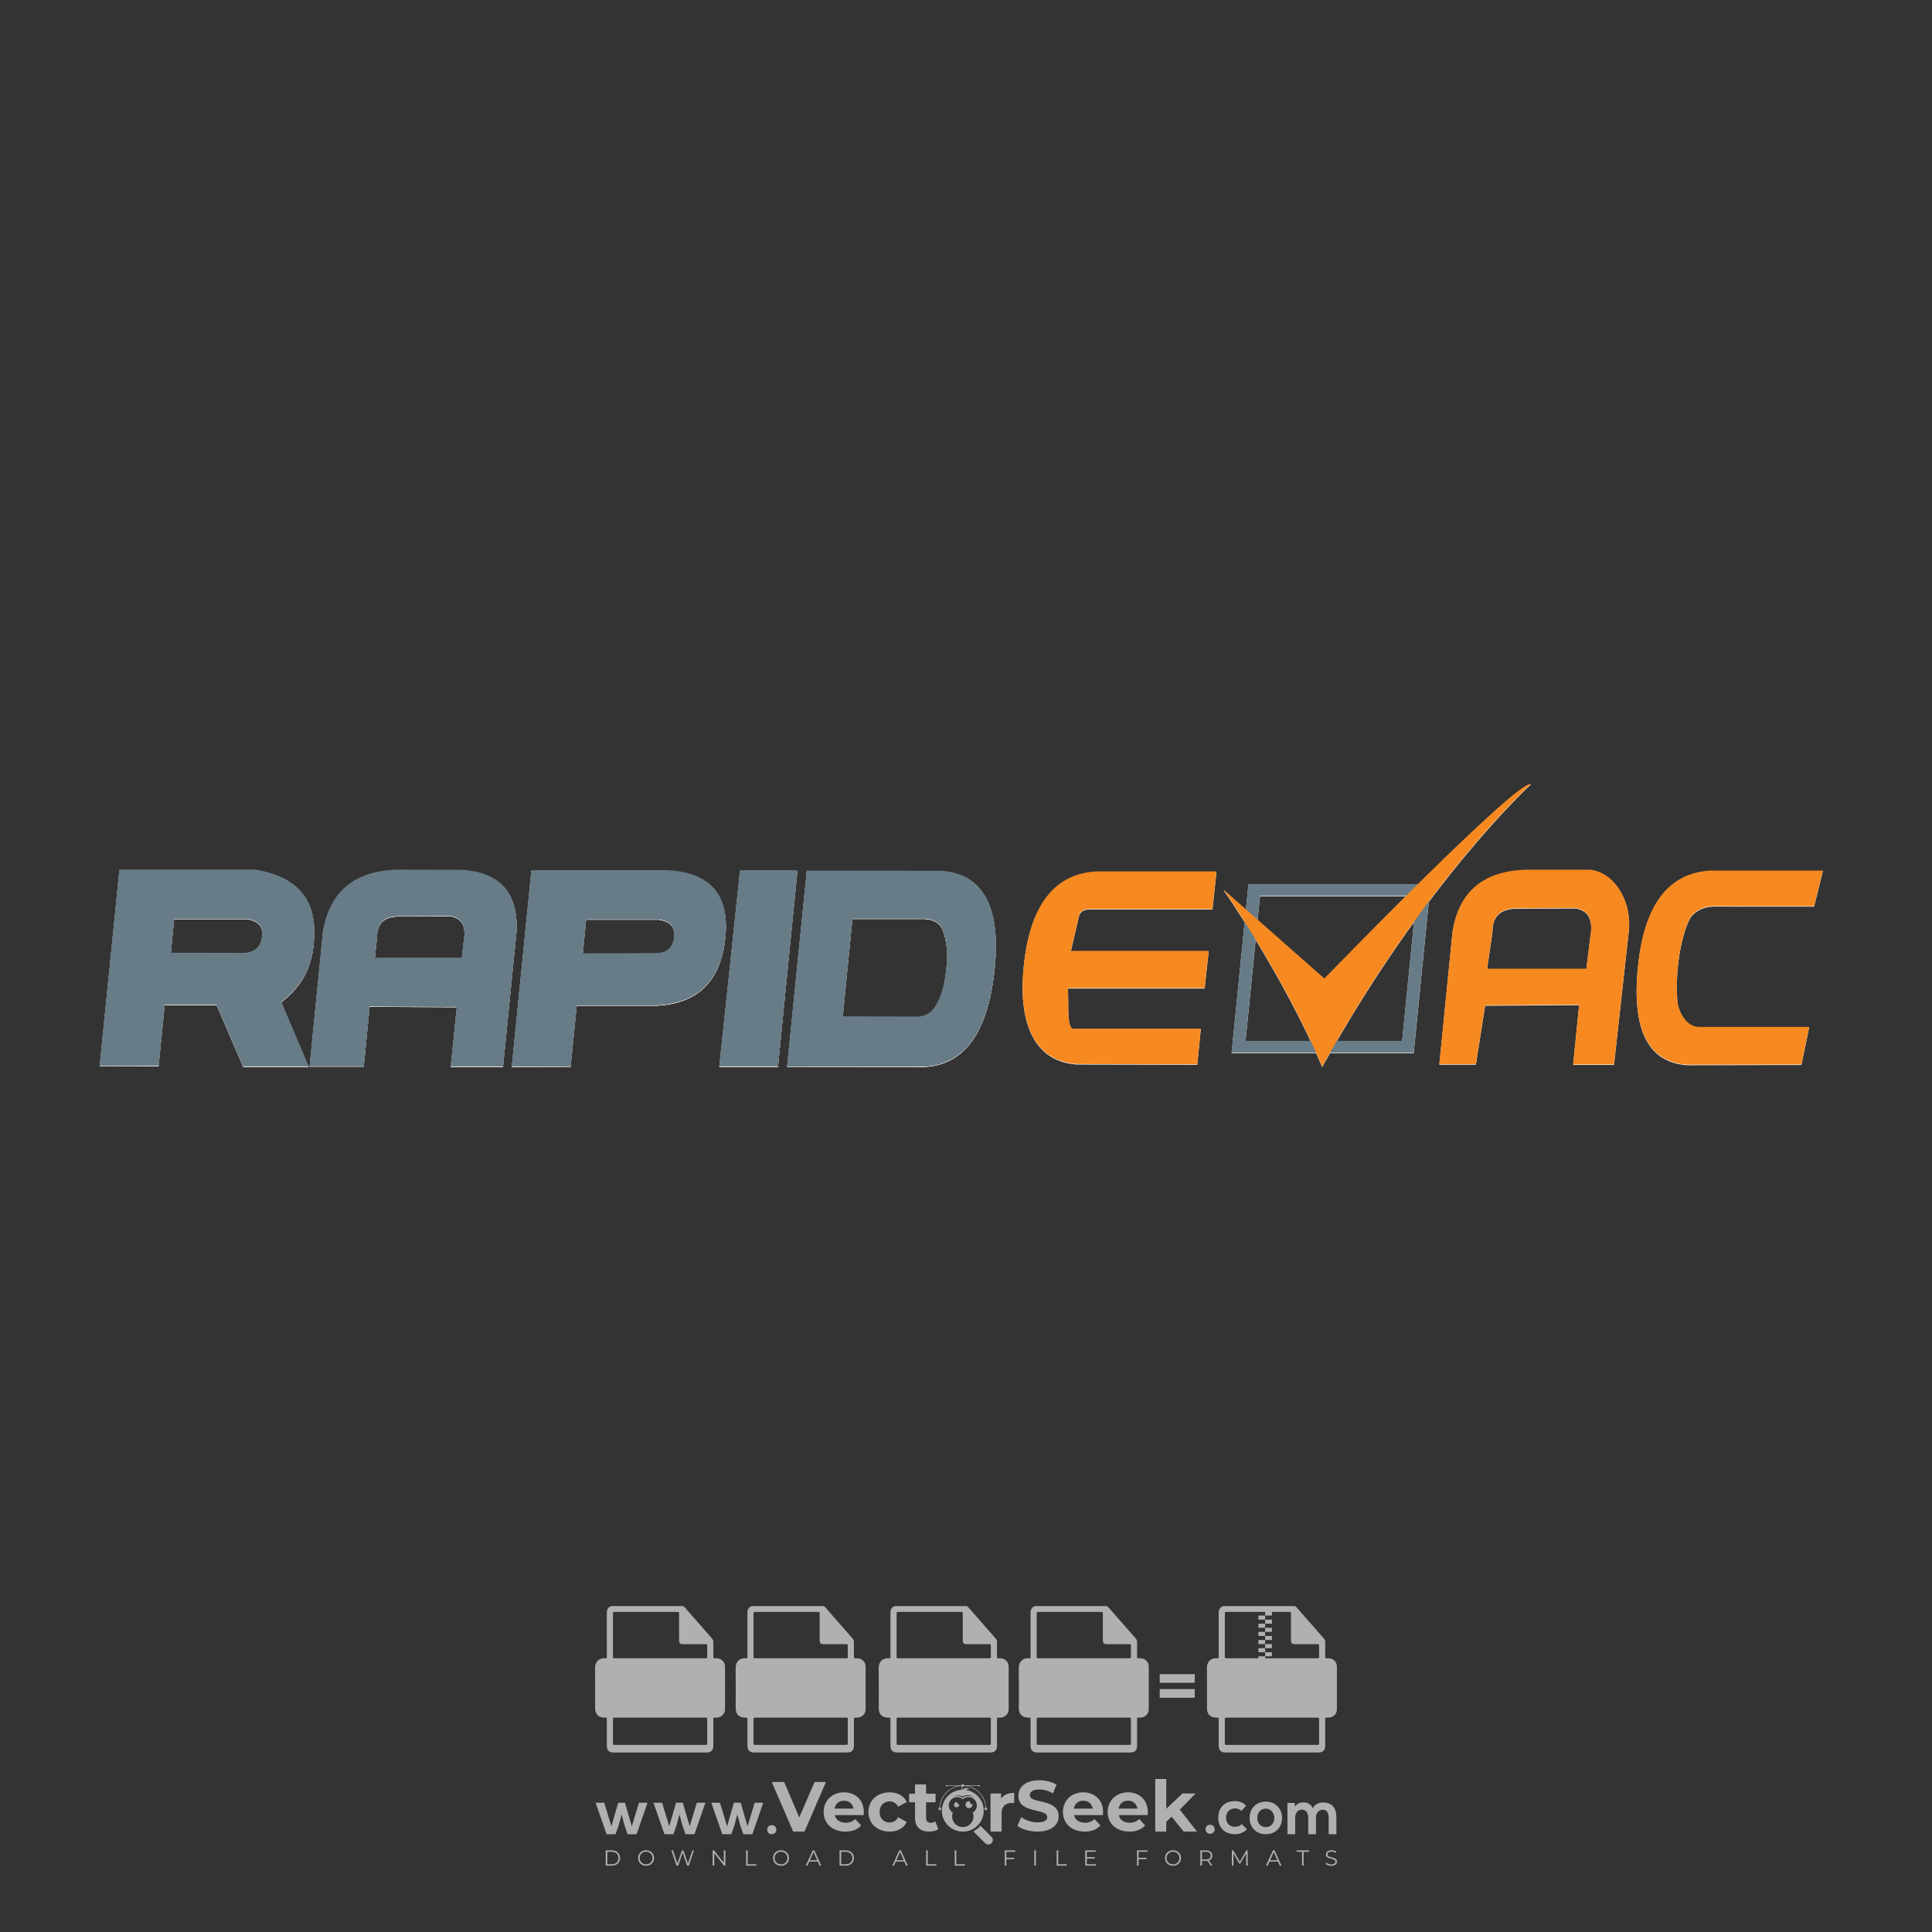 <?xml version="1.0" encoding="iso-8859-1"?>
<!-- Generator: Adobe Illustrator 24.3.0, SVG Export Plug-In . SVG Version: 6.00 Build 0)  -->
<svg version="1.1" id="Layer_1" xmlns="http://www.w3.org/2000/svg" xmlns:xlink="http://www.w3.org/1999/xlink" x="0px" y="0px"
	 viewBox="0 0 500 500" style="enable-background:new 0 0 500 500;" xml:space="preserve">
<rect x="0" y="0" width="500" height="500" fill="#333333" stroke="none"/>
<g id="watermark_1_">
	<g>
		<g id="watermark" style="opacity:0.61;">
			<g>
				<g>
					<g>
						<g>
							<polygon style="fill:#FFFFFF;" points="213.765,461.172 208.204,474.017 205.268,474.017 199.726,461.172 202.938,461.172 
								206.846,470.347 210.81,461.172 							"/>
						</g>
						<g>
							<path style="fill:#FFFFFF;" d="M223.507,469.741h-7.469c0.275,1.23,1.321,1.982,2.826,1.982c1.046,0,1.798-0.312,2.477-0.954
								l1.523,1.651c-0.917,1.046-2.294,1.597-4.074,1.597c-3.413,0-5.634-2.147-5.634-5.083c0-2.954,2.257-5.083,5.267-5.083
								c2.899,0,5.138,1.945,5.138,5.12C223.562,469.191,223.526,469.503,223.507,469.741 M216.002,468.071h4.863
								c-0.202-1.248-1.138-2.055-2.422-2.055C217.139,466.016,216.204,466.805,216.002,468.071"/>
						</g>
						<g>
							<path style="fill:#FFFFFF;" d="M224.735,468.934c0-2.973,2.294-5.083,5.505-5.083c2.074,0,3.707,0.899,4.423,2.514
								l-2.22,1.193c-0.532-0.936-1.321-1.358-2.221-1.358c-1.45,0-2.587,1.009-2.587,2.734c0,1.725,1.138,2.734,2.587,2.734
								c0.899,0,1.688-0.404,2.221-1.358l2.22,1.211c-0.716,1.578-2.349,2.495-4.423,2.495
								C227.029,474.017,224.735,471.907,224.735,468.934"/>
						</g>
						<g>
							<path style="fill:#FFFFFF;" d="M242.828,473.393c-0.587,0.422-1.45,0.624-2.331,0.624c-2.33,0-3.688-1.193-3.688-3.542
								v-4.055h-1.523v-2.202h1.523v-2.404h2.863v2.404h2.459v2.202h-2.459v4.019c0,0.844,0.458,1.303,1.229,1.303
								c0.422,0,0.844-0.128,1.156-0.367L242.828,473.393z"/>
						</g>
					</g>
					<g>
						<path style="fill:#FFFFFF;" d="M262.474,463.997v2.643c-0.238-0.018-0.422-0.037-0.642-0.037
							c-1.578,0-2.624,0.862-2.624,2.753v4.661h-2.863v-9.873h2.734v1.303C259.776,464.493,260.951,463.997,262.474,463.997"/>
					</g>
					<g>
						<path style="fill:#FFFFFF;" d="M263.299,472.53l1.009-2.239c1.083,0.789,2.697,1.339,4.239,1.339
							c1.762,0,2.477-0.587,2.477-1.376c0-2.404-7.469-0.752-7.469-5.524c0-2.184,1.762-4,5.413-4c1.615,0,3.267,0.385,4.459,1.138
							l-0.918,2.257c-1.193-0.679-2.422-1.009-3.56-1.009c-1.761,0-2.44,0.66-2.44,1.468c0,2.367,7.468,0.734,7.468,5.45
							c0,2.147-1.78,3.982-5.45,3.982C266.492,474.017,264.437,473.411,263.299,472.53"/>
					</g>
					<g>
						<path style="fill:#FFFFFF;" d="M285.428,469.741h-7.469c0.275,1.23,1.321,1.982,2.826,1.982c1.046,0,1.798-0.312,2.477-0.954
							l1.523,1.651c-0.918,1.046-2.294,1.597-4.074,1.597c-3.413,0-5.634-2.147-5.634-5.083c0-2.954,2.257-5.083,5.267-5.083
							c2.9,0,5.138,1.945,5.138,5.12C285.484,469.191,285.447,469.503,285.428,469.741 M277.923,468.071h4.863
							c-0.202-1.248-1.138-2.055-2.422-2.055C279.061,466.016,278.125,466.805,277.923,468.071"/>
					</g>
					<g>
						<path style="fill:#FFFFFF;" d="M297.007,469.741h-7.469c0.275,1.23,1.321,1.982,2.826,1.982c1.046,0,1.798-0.312,2.477-0.954
							l1.523,1.651c-0.918,1.046-2.294,1.597-4.074,1.597c-3.413,0-5.634-2.147-5.634-5.083c0-2.954,2.257-5.083,5.267-5.083
							c2.899,0,5.138,1.945,5.138,5.12C297.062,469.191,297.025,469.503,297.007,469.741 M289.501,468.071h4.863
							c-0.202-1.248-1.138-2.055-2.422-2.055C290.639,466.016,289.703,466.805,289.501,468.071"/>
					</g>
					<g>
						<polygon style="fill:#FFFFFF;" points="303.208,470.145 301.831,471.503 301.831,474.017 298.969,474.017 298.969,460.401 
							301.831,460.401 301.831,468.108 306.016,464.144 309.429,464.144 305.318,468.328 309.796,474.017 306.327,474.017 						"/>
					</g>
					<g>
						<path style="fill:#FFFFFF;" d="M256.601,475.359L256.601,475.359l-2.86-2.86c-0.435,0.508-0.953,0.943-1.534,1.284
							c-0.092,0.069-0.186,0.136-0.283,0.199l3.027,3.027c0.456,0.456,1.195,0.456,1.65,0
							C257.057,476.554,257.057,475.815,256.601,475.359"/>
					</g>
					<g>
						<path style="fill:#FFFFFF;" d="M249.984,463.244c0.221-0.173,0.495-0.281,0.797-0.281c0.042,0,0.083,0.002,0.124,0.006
							c-0.214-0.156-0.478-0.249-0.764-0.249c-0.395,0-0.744,0.18-0.981,0.458c-0.051,0-0.1,0.006-0.151,0.008
							c0.039-0.077,0.064-0.162,0.064-0.255c0-0.234-0.143-0.434-0.346-0.519c0.087,0.126,0.138,0.279,0.138,0.445
							c0,0.122-0.031,0.237-0.081,0.341c-2.811,0.201-5.03,2.539-5.03,5.4c0,2.993,2.426,5.42,5.42,5.42
							c2.993,0,5.42-2.426,5.42-5.42C254.595,465.879,252.593,463.635,249.984,463.244 M247.983,464.656
							c0.435,0,0.844,0.112,1.199,0.309c0.374-0.245,0.82-0.387,1.299-0.387c0.711,0,1.348,0.312,1.784,0.806
							c-0.435-0.379-1.004-0.61-1.627-0.61c-0.449,0-0.87,0.12-1.234,0.329c-0.079,0.046-0.156,0.096-0.229,0.15
							c-0.065-0.048-0.133-0.093-0.204-0.134c-0.369-0.219-0.8-0.344-1.26-0.344c-0.3,0-0.588,0.054-0.854,0.152
							C247.196,464.754,247.578,464.656,247.983,464.656 M251.772,469.098c0.115,0.305,0.181,0.634,0.181,0.979
							c0,1.534-1.244,2.777-2.778,2.777c-1.534,0-2.777-1.243-2.777-2.777c0-0.345,0.066-0.674,0.181-0.979
							c-0.62-0.382-1.035-1.064-1.035-1.846c0-1.197,0.971-2.168,2.168-2.168c0.565,0,1.078,0.218,1.463,0.572
							c0.386-0.354,0.899-0.572,1.464-0.572c1.197,0,2.168,0.971,2.168,2.168C252.807,468.034,252.392,468.716,251.772,469.098"/>
					</g>
					<g>
						<path style="fill:#FFFFFF;" d="M251.666,467.061c0,0.497-0.404,0.901-0.901,0.901c-0.497,0-0.901-0.404-0.901-0.901
							s0.404-0.901,0.901-0.901c0.101,0,0.197,0.017,0.287,0.047c-0.03,0.062-0.045,0.132-0.045,0.204
							c0,0.273,0.221,0.494,0.494,0.494c0.05,0,0.099-0.008,0.146-0.022C251.66,466.941,251.666,467,251.666,467.061"/>
					</g>
					<g>
						<path style="fill:#FFFFFF;" d="M248.255,467.061c0,0.376-0.305,0.681-0.681,0.681c-0.376,0-0.681-0.305-0.681-0.681
							s0.305-0.681,0.681-0.681c0.076,0,0.149,0.013,0.217,0.035c-0.023,0.047-0.034,0.1-0.034,0.155
							c0,0.206,0.167,0.374,0.374,0.374c0.038,0,0.075-0.006,0.11-0.017C248.25,466.97,248.255,467.015,248.255,467.061"/>
					</g>
					<g>
						<g>
							<g>
								<rect x="242.908" y="467.83" style="fill:#FFFFFF;" width="0.616" height="0.616"/>
							</g>
							<g>
								<rect x="254.827" y="467.83" style="fill:#FFFFFF;" width="0.616" height="0.616"/>
							</g>
							<g>
								<path style="fill:#FFFFFF;" d="M255.205,468.082h-0.14c0-3.248-2.642-5.89-5.89-5.89c-3.248,0-5.89,2.642-5.89,5.89h-0.14
									c0-1.611,0.627-3.125,1.766-4.264c1.139-1.139,2.653-1.766,4.264-1.766c1.611,0,3.125,0.627,4.264,1.766
									C254.578,464.957,255.205,466.471,255.205,468.082"/>
							</g>
						</g>
						<g>
							<rect x="248.868" y="461.814" style="fill:#FFFFFF;" width="0.616" height="0.616"/>
						</g>
						<g>
							<rect x="244.95" y="462.052" style="fill:#FFFFFF;" width="8.45" height="0.14"/>
						</g>
						<g>
							<path style="fill:#FFFFFF;" d="M245.174,462.15c0,0.108-0.088,0.196-0.196,0.196c-0.108,0-0.196-0.088-0.196-0.196
								c0-0.108,0.088-0.196,0.196-0.196C245.086,461.954,245.174,462.042,245.174,462.15"/>
						</g>
						<g>
							<path style="fill:#FFFFFF;" d="M253.596,462.15c0,0.108-0.088,0.196-0.196,0.196c-0.108,0-0.196-0.088-0.196-0.196
								c0-0.108,0.088-0.196,0.196-0.196C253.509,461.954,253.596,462.042,253.596,462.15"/>
						</g>
					</g>
				</g>
				<g>
					<path style="fill:#FFFFFF;" d="M314.356,473.409c0,1.559-2.364,1.559-2.364,0C311.993,471.851,314.356,471.851,314.356,473.409
						z"/>
				</g>
				<g>
					<g>
						<g>
							<path style="fill:#FFFFFF;" d="M161.739,466.549l1.772,6.088l1.855-6.088h2.215l-2.823,8.14h-2.33l-0.837-2.396l-0.722-2.708
								l-0.722,2.708l-0.837,2.396h-2.33l-2.839-8.14h2.231l1.855,6.088l1.756-6.088H161.739z"/>
						</g>
						<g>
							<path style="fill:#FFFFFF;" d="M176.713,466.549l1.772,6.088l1.855-6.088h2.215l-2.823,8.14h-2.33l-0.837-2.396l-0.722-2.708
								l-0.722,2.708l-0.837,2.396h-2.33l-2.839-8.14h2.231l1.855,6.088l1.756-6.088H176.713z"/>
						</g>
						<g>
							<path style="fill:#FFFFFF;" d="M191.687,466.549l1.772,6.088l1.855-6.088h2.215l-2.823,8.14h-2.33l-0.837-2.396l-0.722-2.708
								l-0.722,2.708l-0.837,2.396h-2.33l-2.839-8.14h2.231l1.855,6.088l1.756-6.088H191.687z"/>
						</g>
					</g>
					<g>
						<path style="fill:#FFFFFF;" d="M200.908,473.52c0,1.559-2.364,1.559-2.364,0C198.545,471.962,200.908,471.962,200.908,473.52z
							"/>
					</g>
					<g>
						<path style="fill:#FFFFFF;" d="M322.71,473.409c-0.935,0.919-1.919,1.28-3.117,1.28c-2.346,0-4.3-1.411-4.3-4.282
							s1.953-4.284,4.3-4.284c1.149,0,2.035,0.329,2.921,1.199l-1.264,1.329c-0.476-0.428-1.066-0.64-1.623-0.64
							c-1.346,0-2.33,0.985-2.33,2.396c0,1.542,1.05,2.362,2.297,2.362c0.64,0,1.28-0.18,1.772-0.672L322.71,473.409z"/>
					</g>
					<g>
						<path style="fill:#FFFFFF;" d="M331.805,470.472c0,2.33-1.591,4.217-4.217,4.217c-2.626,0-4.201-1.887-4.201-4.217
							c0-2.314,1.609-4.217,4.185-4.217C330.149,466.255,331.805,468.158,331.805,470.472z M325.389,470.472
							c0,1.231,0.739,2.38,2.199,2.38c1.46,0,2.199-1.149,2.199-2.38c0-1.215-0.854-2.396-2.199-2.396
							C326.144,468.077,325.389,469.258,325.389,470.472z"/>
					</g>
					<g>
						<path style="fill:#FFFFFF;" d="M338.572,474.689v-4.332c0-1.068-0.559-2.035-1.658-2.035c-1.082,0-1.722,0.967-1.722,2.035
							v4.332h-2.003v-8.107h1.855l0.148,0.985c0.426-0.82,1.362-1.116,2.133-1.116c0.969,0,1.937,0.394,2.396,1.51
							c0.723-1.149,1.658-1.478,2.708-1.478c2.297,0,3.43,1.412,3.43,3.84v4.365h-2.003v-4.365c0-1.066-0.442-1.97-1.526-1.97
							c-1.082,0-1.756,0.935-1.756,2.003v4.332H338.572z"/>
					</g>
				</g>
			</g>
		</g>
		<g style="opacity:0.61;">
			<g>
				<g>
					<path style="fill:#FFFFFF;" d="M345.988,431.299c-0.006-1.224-0.959-2.121-2.189-2.14c-0.924-0.014-0.832,0.12-0.834-0.867
						c-0.003-1.097-0.007-2.194,0.003-3.292c0.003-0.379-0.112-0.691-0.362-0.976c-2.342-2.668-4.678-5.342-7.019-8.011
						c-0.12-0.137-0.275-0.244-0.414-0.366c-6.214,0-12.427,0-18.641,0c-0.794,0.293-1.14,0.868-1.138,1.709
						c0.01,3.748,0.004,7.496,0.004,11.243c0,0.556-0.003,0.589-0.55,0.551c-1.497-0.102-2.516,0.986-2.497,2.492
						c0.044,3.476,0.013,6.953,0.014,10.429c0.001,1.58,0.867,2.443,2.45,2.449c0.582,0.002,0.582,0.002,0.582,0.6
						c0,2.219-0.001,4.438,0.001,6.657c0.001,1.192,0.58,1.771,1.768,1.771c8.013,0.001,16.027,0.001,24.04,0
						c1.168,0,1.755-0.583,1.757-1.745c0.002-2.256,0-4.512,0.001-6.768c0-0.512,0.002-0.511,0.52-0.515
						c0.271-0.002,0.541,0.008,0.809-0.058c0.996-0.246,1.69-1.044,1.694-2.069C346.003,438.696,346.005,434.997,345.988,431.299z
						 M317.537,417.162c5.337,0,10.674,0,16.01,0c0.548,0,0.554,0.007,0.554,0.561c0.001,2.243-0.001,4.486,0.001,6.73
						c0.001,0.811,0.249,1.059,1.06,1.059c1.91,0.001,3.821,0,5.731,0.001c0.458,0,0.479,0.021,0.481,0.483
						c0.003,0.887,0.002,1.775,0,2.662c-0.001,0.477-0.024,0.498-0.504,0.499c-3.895,0.001-7.79,0-11.684,0
						c-3.882,0-7.765,0-11.647,0c-0.55,0-0.552-0.001-0.552-0.561c-0.001-3.624-0.001-7.247,0-10.871
						C316.987,417.166,316.991,417.162,317.537,417.162z M340.822,451.579c-3.883,0.001-7.766,0-11.65,0c-3.871,0-7.742,0-11.613,0
						c-0.572,0-0.574-0.002-0.574-0.579c-0.001-1.997-0.001-3.994,0.001-5.991c0-0.464,0.023-0.486,0.478-0.487
						c7.803-0.001,15.607-0.001,23.41,0c0.478,0,0.499,0.02,0.499,0.503c0.002,1.997,0.001,3.994,0,5.991
						C341.375,451.574,341.37,451.579,340.822,451.579z"/>
				</g>
				<g>
					<g>
						<rect x="327.418" y="417.053" style="fill:#FFFFFF;" width="1.757" height="1.054"/>
					</g>
					<g>
						<rect x="325.662" y="418.107" style="fill:#FFFFFF;" width="1.757" height="1.054"/>
					</g>
					<g>
						<rect x="327.418" y="419.161" style="fill:#FFFFFF;" width="1.757" height="1.054"/>
					</g>
					<g>
						<rect x="325.662" y="420.215" style="fill:#FFFFFF;" width="1.757" height="1.054"/>
					</g>
					<g>
						<rect x="327.418" y="421.269" style="fill:#FFFFFF;" width="1.757" height="1.054"/>
					</g>
					<g>
						<rect x="325.662" y="422.323" style="fill:#FFFFFF;" width="1.757" height="1.054"/>
					</g>
					<g>
						<rect x="327.418" y="423.378" style="fill:#FFFFFF;" width="1.757" height="1.054"/>
					</g>
					<g>
						<rect x="325.662" y="424.432" style="fill:#FFFFFF;" width="1.757" height="1.054"/>
					</g>
					<g>
						<rect x="327.418" y="425.486" style="fill:#FFFFFF;" width="1.757" height="1.054"/>
					</g>
					<g>
						<rect x="325.662" y="426.54" style="fill:#FFFFFF;" width="1.757" height="1.054"/>
					</g>
					<g>
						<rect x="327.418" y="427.594" style="fill:#FFFFFF;" width="1.757" height="1.054"/>
					</g>
					<g>
						<rect x="325.662" y="428.648" style="fill:#FFFFFF;" width="1.757" height="1.054"/>
					</g>
				</g>
			</g>
			<g>
				<path style="fill:#FFFFFF;" d="M187.637,431.299c-0.006-1.224-0.959-2.121-2.189-2.14c-0.924-0.014-0.832,0.12-0.834-0.867
					c-0.003-1.097-0.007-2.194,0.003-3.292c0.003-0.379-0.112-0.691-0.362-0.976c-2.342-2.668-4.678-5.342-7.019-8.011
					c-0.12-0.137-0.275-0.244-0.414-0.366c-6.214,0-12.427,0-18.641,0c-0.794,0.293-1.14,0.868-1.138,1.709
					c0.01,3.748,0.004,7.496,0.004,11.243c0,0.556-0.003,0.589-0.55,0.551c-1.497-0.102-2.516,0.986-2.497,2.492
					c0.044,3.476,0.013,6.953,0.014,10.429c0.001,1.58,0.867,2.443,2.45,2.449c0.582,0.002,0.582,0.002,0.582,0.6
					c0,2.219-0.001,4.438,0.001,6.657c0.001,1.192,0.58,1.771,1.768,1.771c8.013,0.001,16.027,0.001,24.04,0
					c1.168,0,1.755-0.583,1.757-1.745c0.002-2.256,0-4.512,0.001-6.768c0-0.512,0.002-0.511,0.52-0.515
					c0.271-0.002,0.541,0.008,0.809-0.058c0.996-0.246,1.69-1.044,1.694-2.069C187.652,438.696,187.655,434.997,187.637,431.299z
					 M159.187,417.162c5.337,0,10.674,0,16.01,0c0.548,0,0.554,0.007,0.554,0.561c0.001,2.243-0.001,4.486,0.001,6.73
					c0.001,0.811,0.249,1.059,1.06,1.059c1.91,0.001,3.821,0,5.731,0.001c0.458,0,0.479,0.021,0.481,0.483
					c0.003,0.887,0.002,1.775,0,2.662c-0.001,0.477-0.024,0.498-0.504,0.499c-3.895,0.001-7.79,0-11.684,0
					c-3.882,0-7.765,0-11.647,0c-0.55,0-0.552-0.001-0.552-0.561c-0.001-3.624-0.001-7.247,0-10.871
					C158.636,417.166,158.64,417.162,159.187,417.162z M182.472,451.579c-3.883,0.001-7.766,0-11.65,0c-3.871,0-7.742,0-11.613,0
					c-0.572,0-0.574-0.002-0.574-0.579c-0.001-1.997-0.001-3.994,0.001-5.991c0-0.464,0.023-0.486,0.478-0.487
					c7.803-0.001,15.607-0.001,23.41,0c0.478,0,0.499,0.02,0.499,0.503c0.002,1.997,0.001,3.994,0,5.991
					C183.024,451.574,183.019,451.579,182.472,451.579z"/>
			</g>
			<g>
				<path style="fill:#FFFFFF;" d="M159.779,440.669v-7.897h2.779c0.375,0,0.726,0.061,1.053,0.182
					c0.327,0.121,0.612,0.292,0.855,0.513c0.242,0.221,0.434,0.483,0.573,0.789c0.14,0.305,0.21,0.642,0.21,1.009
					c0,0.375-0.07,0.715-0.21,1.02c-0.14,0.305-0.331,0.568-0.573,0.789c-0.243,0.221-0.528,0.392-0.855,0.513
					c-0.327,0.121-0.678,0.182-1.053,0.182h-1.29v2.901H159.779z M162.58,436.356c0.39,0,0.684-0.111,0.882-0.331
					c0.199-0.22,0.298-0.474,0.298-0.761c0-0.14-0.024-0.276-0.072-0.408c-0.048-0.132-0.121-0.248-0.221-0.347
					c-0.099-0.099-0.223-0.178-0.37-0.237c-0.147-0.059-0.32-0.089-0.518-0.089h-1.312v2.173H162.58z"/>
				<path style="fill:#FFFFFF;" d="M166.308,432.771h1.731l3.177,5.294h0.088l-0.088-1.522v-3.772h1.478v7.897h-1.566l-3.353-5.592
					h-0.088l0.088,1.522v4.07h-1.467V432.771z"/>
				<path style="fill:#FFFFFF;" d="M177.922,436.334h3.872c0.022,0.089,0.04,0.195,0.055,0.32c0.014,0.125,0.022,0.25,0.022,0.375
					c0,0.507-0.077,0.985-0.231,1.434c-0.154,0.449-0.397,0.849-0.728,1.202c-0.353,0.375-0.776,0.666-1.268,0.871
					c-0.493,0.206-1.055,0.309-1.688,0.309c-0.574,0-1.114-0.103-1.622-0.309c-0.507-0.206-0.948-0.492-1.323-0.86
					c-0.375-0.367-0.673-0.803-0.894-1.307c-0.221-0.504-0.331-1.053-0.331-1.649c0-0.595,0.11-1.145,0.331-1.649
					c0.221-0.504,0.518-0.939,0.894-1.307c0.375-0.367,0.816-0.654,1.323-0.86c0.507-0.206,1.048-0.309,1.622-0.309
					c0.64,0,1.211,0.11,1.715,0.331c0.504,0.221,0.935,0.526,1.296,0.915l-1.025,1.004c-0.258-0.272-0.544-0.48-0.861-0.623
					c-0.316-0.143-0.695-0.215-1.136-0.215c-0.361,0-0.703,0.065-1.026,0.193c-0.324,0.129-0.607,0.311-0.85,0.546
					c-0.242,0.235-0.436,0.52-0.579,0.855c-0.143,0.335-0.215,0.708-0.215,1.119c0,0.412,0.072,0.785,0.215,1.12
					c0.143,0.335,0.338,0.62,0.584,0.855c0.246,0.235,0.531,0.418,0.855,0.546c0.323,0.129,0.669,0.193,1.037,0.193
					c0.419,0,0.773-0.061,1.064-0.182c0.29-0.121,0.538-0.278,0.744-0.469c0.148-0.132,0.275-0.3,0.381-0.502
					c0.106-0.202,0.189-0.428,0.248-0.678h-2.482V436.334z"/>
			</g>
			<g>
				<path style="fill:#FFFFFF;" d="M224.019,431.299c-0.006-1.224-0.959-2.121-2.189-2.14c-0.924-0.014-0.832,0.12-0.834-0.867
					c-0.003-1.097-0.007-2.194,0.003-3.292c0.003-0.379-0.112-0.691-0.362-0.976c-2.342-2.668-4.678-5.342-7.019-8.011
					c-0.12-0.137-0.275-0.244-0.414-0.366c-6.214,0-12.427,0-18.641,0c-0.794,0.293-1.14,0.868-1.138,1.709
					c0.01,3.748,0.004,7.496,0.004,11.243c0,0.556-0.003,0.589-0.55,0.551c-1.497-0.102-2.516,0.986-2.497,2.492
					c0.044,3.476,0.013,6.953,0.014,10.429c0.001,1.58,0.867,2.443,2.45,2.449c0.582,0.002,0.582,0.002,0.582,0.6
					c0,2.219-0.001,4.438,0.001,6.657c0.001,1.192,0.58,1.771,1.768,1.771c8.013,0.001,16.027,0.001,24.04,0
					c1.168,0,1.755-0.583,1.757-1.745c0.002-2.256,0-4.512,0.001-6.768c0-0.512,0.002-0.511,0.52-0.515
					c0.271-0.002,0.541,0.008,0.809-0.058c0.997-0.246,1.69-1.044,1.694-2.069C224.034,438.696,224.036,434.997,224.019,431.299z
					 M195.568,417.162c5.337,0,10.674,0,16.01,0c0.548,0,0.554,0.007,0.554,0.561c0.001,2.243-0.001,4.486,0.001,6.73
					c0.001,0.811,0.249,1.059,1.06,1.059c1.91,0.001,3.821,0,5.731,0.001c0.458,0,0.479,0.021,0.481,0.483
					c0.003,0.887,0.002,1.775,0,2.662c-0.001,0.477-0.024,0.498-0.504,0.499c-3.895,0.001-7.79,0-11.684,0
					c-3.882,0-7.765,0-11.647,0c-0.55,0-0.552-0.001-0.552-0.561c-0.001-3.624-0.001-7.247,0-10.871
					C195.018,417.166,195.022,417.162,195.568,417.162z M218.854,451.579c-3.883,0.001-7.766,0-11.65,0c-3.871,0-7.742,0-11.613,0
					c-0.572,0-0.574-0.002-0.574-0.579c-0.001-1.997-0.001-3.994,0.001-5.991c0-0.464,0.023-0.486,0.478-0.487
					c7.803-0.001,15.607-0.001,23.41,0c0.478,0,0.499,0.02,0.499,0.503c0.002,1.997,0.001,3.994,0,5.991
					C219.406,451.574,219.401,451.579,218.854,451.579z"/>
			</g>
			<g>
				<path style="fill:#FFFFFF;" d="M205.111,432.771h1.699l2.967,7.897h-1.644l-0.651-1.886h-3.044l-0.651,1.886h-1.643
					L205.111,432.771z M206.997,437.415l-0.706-1.974l-0.287-0.96h-0.088l-0.287,0.96l-0.706,1.974H206.997z"/>
				<path style="fill:#FFFFFF;" d="M211.331,434.536c-0.125,0-0.245-0.024-0.359-0.072c-0.114-0.048-0.213-0.114-0.298-0.199
					c-0.084-0.084-0.151-0.182-0.198-0.292c-0.048-0.11-0.072-0.232-0.072-0.364s0.024-0.254,0.072-0.364
					c0.048-0.11,0.114-0.208,0.198-0.292c0.084-0.084,0.184-0.151,0.298-0.198c0.114-0.048,0.233-0.072,0.359-0.072
					c0.257,0,0.478,0.09,0.662,0.27c0.184,0.181,0.276,0.399,0.276,0.656s-0.092,0.476-0.276,0.656
					C211.809,434.446,211.589,434.536,211.331,434.536z M210.615,440.669v-5.404h1.445v5.404H210.615z"/>
			</g>
			<g>
				<path style="fill:#FFFFFF;" d="M261.044,431.299c-0.006-1.224-0.959-2.121-2.189-2.14c-0.924-0.014-0.832,0.12-0.834-0.867
					c-0.003-1.097-0.007-2.194,0.003-3.292c0.003-0.379-0.112-0.691-0.362-0.976c-2.342-2.668-4.678-5.342-7.019-8.011
					c-0.12-0.137-0.275-0.244-0.414-0.366c-6.214,0-12.427,0-18.641,0c-0.794,0.293-1.14,0.868-1.138,1.709
					c0.01,3.748,0.004,7.496,0.004,11.243c0,0.556-0.003,0.589-0.55,0.551c-1.497-0.102-2.516,0.986-2.497,2.492
					c0.044,3.476,0.013,6.953,0.014,10.429c0.001,1.58,0.867,2.443,2.45,2.449c0.582,0.002,0.582,0.002,0.582,0.6
					c0,2.219-0.001,4.438,0.001,6.657c0.001,1.192,0.58,1.771,1.768,1.771c8.013,0.001,16.027,0.001,24.04,0
					c1.168,0,1.755-0.583,1.757-1.745c0.002-2.256,0-4.512,0.001-6.768c0-0.512,0.002-0.511,0.52-0.515
					c0.271-0.002,0.541,0.008,0.809-0.058c0.996-0.246,1.69-1.044,1.694-2.069C261.059,438.696,261.061,434.997,261.044,431.299z
					 M232.593,417.162c5.337,0,10.674,0,16.01,0c0.548,0,0.554,0.007,0.554,0.561c0.001,2.243-0.001,4.486,0.001,6.73
					c0.001,0.811,0.249,1.059,1.06,1.059c1.91,0.001,3.821,0,5.731,0.001c0.458,0,0.479,0.021,0.481,0.483
					c0.003,0.887,0.002,1.775,0,2.662c-0.001,0.477-0.024,0.498-0.504,0.499c-3.895,0.001-7.79,0-11.684,0
					c-3.882,0-7.765,0-11.647,0c-0.55,0-0.552-0.001-0.552-0.561c-0.001-3.624-0.001-7.247,0-10.871
					C232.042,417.166,232.047,417.162,232.593,417.162z M255.878,451.579c-3.883,0.001-7.766,0-11.65,0c-3.871,0-7.742,0-11.613,0
					c-0.572,0-0.574-0.002-0.574-0.579c-0.001-1.997-0.001-3.994,0.001-5.991c0-0.464,0.023-0.486,0.478-0.487
					c7.803-0.001,15.607-0.001,23.41,0c0.478,0,0.499,0.02,0.499,0.503c0.002,1.997,0.001,3.994,0,5.991
					C256.431,451.574,256.426,451.579,255.878,451.579z"/>
			</g>
			<g>
				<path style="fill:#FFFFFF;" d="M236.361,440.845c-0.338,0-0.662-0.048-0.971-0.143c-0.309-0.095-0.592-0.239-0.849-0.43
					c-0.257-0.191-0.481-0.425-0.673-0.7c-0.191-0.276-0.342-0.597-0.452-0.965l1.401-0.551c0.103,0.397,0.283,0.726,0.54,0.987
					c0.257,0.261,0.596,0.392,1.015,0.392c0.154,0,0.303-0.02,0.447-0.061c0.143-0.04,0.272-0.099,0.386-0.176
					s0.204-0.175,0.27-0.292c0.066-0.118,0.099-0.254,0.099-0.408c0-0.147-0.026-0.279-0.077-0.397
					c-0.051-0.117-0.138-0.227-0.259-0.331c-0.121-0.103-0.28-0.202-0.475-0.298c-0.195-0.095-0.435-0.195-0.722-0.298l-0.485-0.176
					c-0.213-0.073-0.429-0.173-0.645-0.298c-0.217-0.125-0.413-0.276-0.59-0.452c-0.177-0.176-0.322-0.384-0.436-0.623
					c-0.114-0.239-0.171-0.509-0.171-0.81c0-0.309,0.06-0.597,0.182-0.866c0.121-0.268,0.294-0.503,0.518-0.706
					c0.224-0.202,0.492-0.36,0.805-0.474s0.66-0.171,1.042-0.171c0.397,0,0.74,0.053,1.031,0.16
					c0.291,0.107,0.537,0.243,0.739,0.408c0.202,0.165,0.366,0.348,0.491,0.546c0.125,0.199,0.217,0.386,0.276,0.563l-1.312,0.551
					c-0.074-0.221-0.208-0.419-0.402-0.596c-0.195-0.176-0.462-0.265-0.8-0.265c-0.324,0-0.592,0.075-0.805,0.226
					c-0.213,0.151-0.32,0.348-0.32,0.59c0,0.235,0.103,0.436,0.309,0.601c0.206,0.165,0.533,0.325,0.982,0.48l0.497,0.165
					c0.316,0.111,0.605,0.237,0.866,0.381c0.261,0.143,0.485,0.314,0.673,0.513c0.187,0.199,0.331,0.425,0.43,0.678
					c0.1,0.254,0.149,0.546,0.149,0.877c0,0.412-0.083,0.767-0.248,1.064c-0.165,0.298-0.377,0.542-0.634,0.734
					c-0.258,0.191-0.548,0.335-0.872,0.43C236.986,440.797,236.67,440.845,236.361,440.845z"/>
				<path style="fill:#FFFFFF;" d="M239.516,432.771h1.61l1.633,4.754l0.287,1.015h0.088l0.309-1.015l1.699-4.754h1.61l-2.879,7.897
					h-1.566L239.516,432.771z"/>
				<path style="fill:#FFFFFF;" d="M251.097,436.334h3.871c0.022,0.089,0.04,0.195,0.055,0.32c0.015,0.125,0.023,0.25,0.023,0.375
					c0,0.507-0.078,0.985-0.232,1.434c-0.154,0.449-0.397,0.849-0.728,1.202c-0.353,0.375-0.775,0.666-1.268,0.871
					c-0.493,0.206-1.055,0.309-1.688,0.309c-0.574,0-1.114-0.103-1.621-0.309c-0.507-0.206-0.949-0.492-1.324-0.86
					c-0.375-0.367-0.673-0.803-0.894-1.307c-0.22-0.504-0.331-1.053-0.331-1.649c0-0.595,0.11-1.145,0.331-1.649
					c0.221-0.504,0.518-0.939,0.894-1.307c0.375-0.367,0.816-0.654,1.324-0.86c0.507-0.206,1.047-0.309,1.621-0.309
					c0.64,0,1.211,0.11,1.715,0.331c0.504,0.221,0.936,0.526,1.296,0.915l-1.026,1.004c-0.257-0.272-0.544-0.48-0.861-0.623
					c-0.316-0.143-0.694-0.215-1.136-0.215c-0.36,0-0.702,0.065-1.026,0.193c-0.323,0.129-0.607,0.311-0.849,0.546
					c-0.243,0.235-0.436,0.52-0.579,0.855c-0.143,0.335-0.215,0.708-0.215,1.119c0,0.412,0.072,0.785,0.215,1.12
					c0.143,0.335,0.338,0.62,0.585,0.855c0.246,0.235,0.531,0.418,0.854,0.546c0.324,0.129,0.669,0.193,1.037,0.193
					c0.419,0,0.774-0.061,1.064-0.182c0.29-0.121,0.539-0.278,0.745-0.469c0.147-0.132,0.274-0.3,0.38-0.502
					c0.107-0.202,0.189-0.428,0.248-0.678h-2.482V436.334z"/>
			</g>
			<g>
				<path style="fill:#FFFFFF;" d="M297.3,431.299c-0.006-1.224-0.959-2.121-2.189-2.14c-0.924-0.014-0.832,0.12-0.834-0.867
					c-0.003-1.097-0.007-2.194,0.003-3.292c0.003-0.379-0.112-0.691-0.362-0.976c-2.342-2.668-4.678-5.342-7.019-8.011
					c-0.12-0.137-0.275-0.244-0.414-0.366c-6.214,0-12.427,0-18.641,0c-0.794,0.293-1.14,0.868-1.138,1.709
					c0.01,3.748,0.004,7.496,0.004,11.243c0,0.556-0.003,0.589-0.55,0.551c-1.497-0.102-2.516,0.986-2.497,2.492
					c0.044,3.476,0.013,6.953,0.014,10.429c0.001,1.58,0.867,2.443,2.45,2.449c0.582,0.002,0.582,0.002,0.582,0.6
					c0,2.219-0.001,4.438,0.001,6.657c0.001,1.192,0.58,1.771,1.768,1.771c8.013,0.001,16.027,0.001,24.04,0
					c1.168,0,1.755-0.583,1.757-1.745c0.002-2.256,0-4.512,0.001-6.768c0-0.512,0.002-0.511,0.52-0.515
					c0.271-0.002,0.541,0.008,0.809-0.058c0.996-0.246,1.69-1.044,1.694-2.069C297.315,438.696,297.318,434.997,297.3,431.299z
					 M268.85,417.162c5.337,0,10.674,0,16.01,0c0.548,0,0.554,0.007,0.554,0.561c0.001,2.243-0.001,4.486,0.001,6.73
					c0.001,0.811,0.249,1.059,1.06,1.059c1.91,0.001,3.821,0,5.731,0.001c0.458,0,0.479,0.021,0.481,0.483
					c0.003,0.887,0.002,1.775,0,2.662c-0.001,0.477-0.024,0.498-0.504,0.499c-3.895,0.001-7.79,0-11.684,0
					c-3.882,0-7.765,0-11.647,0c-0.55,0-0.552-0.001-0.552-0.561c-0.001-3.624-0.001-7.247,0-10.871
					C268.299,417.166,268.303,417.162,268.85,417.162z M292.135,451.579c-3.883,0.001-7.766,0-11.65,0c-3.871,0-7.742,0-11.613,0
					c-0.572,0-0.574-0.002-0.574-0.579c-0.001-1.997-0.001-3.994,0.001-5.991c0-0.464,0.023-0.486,0.478-0.487
					c7.803-0.001,15.607-0.001,23.41,0c0.478,0,0.499,0.02,0.499,0.503c0.001,1.997,0.001,3.994,0,5.991
					C292.687,451.574,292.682,451.579,292.135,451.579z"/>
			</g>
			<g>
				<path style="fill:#FFFFFF;" d="M272.966,434.183v1.831h3.165v1.412h-3.165v1.831h3.518v1.412h-5.007v-7.897h5.007v1.412H272.966
					z"/>
				<path style="fill:#FFFFFF;" d="M277.852,440.669v-7.897h2.779c0.375,0,0.726,0.061,1.053,0.182
					c0.327,0.121,0.612,0.292,0.855,0.513c0.243,0.221,0.434,0.483,0.574,0.789c0.14,0.305,0.209,0.642,0.209,1.009
					c0,0.375-0.07,0.715-0.209,1.02c-0.14,0.305-0.331,0.568-0.574,0.789c-0.243,0.221-0.528,0.392-0.855,0.513
					c-0.327,0.121-0.678,0.182-1.053,0.182h-1.29v2.901H277.852z M280.653,436.356c0.389,0,0.684-0.111,0.882-0.331
					c0.199-0.22,0.298-0.474,0.298-0.761c0-0.14-0.024-0.276-0.072-0.408c-0.048-0.132-0.121-0.248-0.221-0.347
					c-0.099-0.099-0.222-0.178-0.37-0.237c-0.147-0.059-0.32-0.089-0.518-0.089h-1.312v2.173H280.653z"/>
				<path style="fill:#FFFFFF;" d="M286.797,440.845c-0.338,0-0.662-0.048-0.971-0.143c-0.309-0.095-0.592-0.239-0.849-0.43
					c-0.257-0.191-0.482-0.425-0.673-0.7c-0.191-0.276-0.342-0.597-0.452-0.965l1.401-0.551c0.103,0.397,0.283,0.726,0.541,0.987
					c0.257,0.261,0.595,0.392,1.015,0.392c0.154,0,0.303-0.02,0.447-0.061c0.143-0.04,0.272-0.099,0.386-0.176
					c0.114-0.077,0.204-0.175,0.27-0.292c0.066-0.118,0.1-0.254,0.1-0.408c0-0.147-0.026-0.279-0.077-0.397
					c-0.051-0.117-0.138-0.227-0.259-0.331c-0.121-0.103-0.279-0.202-0.474-0.298c-0.195-0.095-0.436-0.195-0.723-0.298
					l-0.485-0.176c-0.213-0.073-0.428-0.173-0.645-0.298c-0.217-0.125-0.414-0.276-0.59-0.452c-0.176-0.176-0.322-0.384-0.436-0.623
					c-0.114-0.239-0.171-0.509-0.171-0.81c0-0.309,0.061-0.597,0.182-0.866c0.121-0.268,0.294-0.503,0.518-0.706
					c0.224-0.202,0.493-0.36,0.805-0.474c0.312-0.114,0.66-0.171,1.042-0.171c0.397,0,0.741,0.053,1.031,0.16
					c0.29,0.107,0.537,0.243,0.739,0.408c0.202,0.165,0.365,0.348,0.491,0.546c0.125,0.199,0.217,0.386,0.276,0.563l-1.312,0.551
					c-0.074-0.221-0.208-0.419-0.403-0.596c-0.195-0.176-0.462-0.265-0.799-0.265c-0.324,0-0.592,0.075-0.805,0.226
					c-0.213,0.151-0.32,0.348-0.32,0.59c0,0.235,0.103,0.436,0.309,0.601c0.206,0.165,0.533,0.325,0.982,0.48l0.496,0.165
					c0.316,0.111,0.605,0.237,0.866,0.381c0.261,0.143,0.485,0.314,0.673,0.513c0.187,0.199,0.331,0.425,0.43,0.678
					c0.099,0.254,0.149,0.546,0.149,0.877c0,0.412-0.083,0.767-0.248,1.064c-0.165,0.298-0.377,0.542-0.634,0.734
					c-0.258,0.191-0.548,0.335-0.872,0.43C287.422,440.797,287.105,440.845,286.797,440.845z"/>
			</g>
			<g>
				<path style="fill:#FFFFFF;" d="M321.394,439.168l4.004-4.985h-3.827v-1.412h5.559v1.5l-3.96,4.985h4.004v1.412h-5.779V439.168z"
					/>
				<path style="fill:#FFFFFF;" d="M328.409,432.771h1.489v7.897h-1.489V432.771z"/>
				<path style="fill:#FFFFFF;" d="M331.486,440.669v-7.897h2.779c0.375,0,0.726,0.061,1.053,0.182
					c0.327,0.121,0.612,0.292,0.855,0.513s0.434,0.483,0.574,0.789c0.14,0.305,0.209,0.642,0.209,1.009
					c0,0.375-0.07,0.715-0.209,1.02c-0.14,0.305-0.331,0.568-0.574,0.789c-0.243,0.221-0.528,0.392-0.855,0.513
					c-0.327,0.121-0.678,0.182-1.053,0.182h-1.29v2.901H331.486z M334.288,436.356c0.389,0,0.684-0.111,0.882-0.331
					c0.199-0.22,0.298-0.474,0.298-0.761c0-0.14-0.024-0.276-0.072-0.408c-0.048-0.132-0.121-0.248-0.221-0.347
					c-0.099-0.099-0.222-0.178-0.37-0.237c-0.147-0.059-0.32-0.089-0.518-0.089h-1.312v2.173H334.288z"/>
			</g>
		</g>
		<g style="opacity:0.61;">
			<path style="fill:#FFFFFF;" d="M300.133,433.27h9.067v2.242h-9.067V433.27z M300.133,437.136h9.067v2.243h-9.067V437.136z"/>
		</g>
	</g>
	<g style="opacity:0.61;">
		<path style="fill:#FFFFFF;" d="M156.756,478.878h1.607c1.263,0,2.114,0.812,2.114,1.974c0,1.161-0.851,1.973-2.114,1.973h-1.607
			V478.878z M158.34,482.464c1.049,0,1.725-0.665,1.725-1.612c0-0.947-0.677-1.613-1.725-1.613h-1.167v3.225H158.34z"/>
		<path style="fill:#FFFFFF;" d="M165.139,480.851c0-1.15,0.879-2.007,2.075-2.007c1.184,0,2.069,0.851,2.069,2.007
			c0,1.156-0.885,2.007-2.069,2.007C166.019,482.858,165.139,482.002,165.139,480.851z M168.866,480.851
			c0-0.942-0.705-1.635-1.652-1.635c-0.953,0-1.663,0.693-1.663,1.635c0,0.941,0.71,1.635,1.663,1.635
			C168.162,482.486,168.866,481.793,168.866,480.851z"/>
		<path style="fill:#FFFFFF;" d="M179.596,478.878l-1.331,3.947h-0.44l-1.156-3.366l-1.161,3.366h-0.434l-1.331-3.947h0.429
			l1.139,3.394l1.178-3.394h0.389l1.161,3.411l1.156-3.411H179.596z"/>
		<path style="fill:#FFFFFF;" d="M187.731,478.878v3.947h-0.344l-2.537-3.202v3.202h-0.417v-3.947h0.344l2.543,3.203v-3.203H187.731
			z"/>
		<path style="fill:#FFFFFF;" d="M193.093,478.878h0.417v3.586h2.21v0.361h-2.627V478.878z"/>
		<path style="fill:#FFFFFF;" d="M200.061,480.851c0-1.15,0.879-2.007,2.075-2.007c1.184,0,2.069,0.851,2.069,2.007
			c0,1.156-0.885,2.007-2.069,2.007C200.941,482.858,200.061,482.002,200.061,480.851z M203.788,480.851
			c0-0.942-0.705-1.635-1.652-1.635c-0.953,0-1.663,0.693-1.663,1.635c0,0.941,0.71,1.635,1.663,1.635
			C203.083,482.486,203.788,481.793,203.788,480.851z"/>
		<path style="fill:#FFFFFF;" d="M211.636,481.77h-2.199l-0.474,1.054h-0.434l1.804-3.947h0.412l1.804,3.947h-0.44L211.636,481.77z
			 M211.484,481.432l-0.947-2.12l-0.947,2.12H211.484z"/>
		<path style="fill:#FFFFFF;" d="M217.28,478.878h1.607c1.263,0,2.114,0.812,2.114,1.974c0,1.161-0.851,1.973-2.114,1.973h-1.607
			V478.878z M218.864,482.464c1.049,0,1.725-0.665,1.725-1.612c0-0.947-0.677-1.613-1.725-1.613h-1.167v3.225H218.864z"/>
		<path style="fill:#FFFFFF;" d="M234.041,481.77h-2.199l-0.474,1.054h-0.434l1.804-3.947h0.412l1.804,3.947h-0.44L234.041,481.77z
			 M233.889,481.432l-0.947-2.12l-0.947,2.12H233.889z"/>
		<path style="fill:#FFFFFF;" d="M239.685,478.878h0.417v3.586h2.21v0.361h-2.627V478.878z"/>
		<path style="fill:#FFFFFF;" d="M247.082,478.878h0.417v3.586h2.21v0.361h-2.627V478.878z"/>
		<path style="fill:#FFFFFF;" d="M260.449,479.239v1.551h2.041v0.361h-2.041v1.675h-0.417v-3.947h2.706v0.361H260.449z"/>
		<path style="fill:#FFFFFF;" d="M267.678,478.878h0.417v3.947h-0.417V478.878z"/>
		<path style="fill:#FFFFFF;" d="M273.456,478.878h0.417v3.586h2.21v0.361h-2.627V478.878z"/>
		<path style="fill:#FFFFFF;" d="M283.644,482.464v0.361h-2.791v-3.947h2.706v0.361h-2.289v1.404h2.041v0.355h-2.041v1.466H283.644z
			"/>
		<path style="fill:#FFFFFF;" d="M294.672,479.239v1.551h2.041v0.361h-2.041v1.675h-0.417v-3.947h2.706v0.361H294.672z"/>
		<path style="fill:#FFFFFF;" d="M301.5,480.851c0-1.15,0.879-2.007,2.075-2.007c1.184,0,2.069,0.851,2.069,2.007
			c0,1.156-0.885,2.007-2.069,2.007C302.379,482.858,301.5,482.002,301.5,480.851z M305.226,480.851
			c0-0.942-0.705-1.635-1.652-1.635c-0.953,0-1.663,0.693-1.663,1.635c0,0.941,0.71,1.635,1.663,1.635
			C304.522,482.486,305.226,481.793,305.226,480.851z"/>
		<path style="fill:#FFFFFF;" d="M313.351,482.825l-0.902-1.269c-0.102,0.011-0.203,0.017-0.316,0.017h-1.06v1.252h-0.417v-3.947
			h1.477c1.004,0,1.613,0.507,1.613,1.353c0,0.62-0.327,1.054-0.902,1.24l0.964,1.353H313.351z M313.328,480.231
			c0-0.632-0.417-0.992-1.207-0.992h-1.048v1.979h1.048C312.911,481.218,313.328,480.851,313.328,480.231z"/>
		<path style="fill:#FFFFFF;" d="M322.907,478.878v3.947h-0.4v-3.158l-1.551,2.656h-0.197l-1.551-2.639v3.14h-0.4v-3.947h0.344
			l1.714,2.926l1.697-2.926H322.907z"/>
		<path style="fill:#FFFFFF;" d="M330.744,481.77h-2.199l-0.473,1.054h-0.434l1.804-3.947h0.411l1.804,3.947h-0.44L330.744,481.77z
			 M330.592,481.432l-0.947-2.12l-0.947,2.12H330.592z"/>
		<path style="fill:#FFFFFF;" d="M336.957,479.239h-1.387v-0.361h3.192v0.361h-1.387v3.586h-0.417V479.239z"/>
		<path style="fill:#FFFFFF;" d="M343.063,482.346l0.164-0.321c0.282,0.276,0.784,0.479,1.302,0.479c0.739,0,1.06-0.31,1.06-0.699
			c0-1.083-2.43-0.417-2.43-1.877c0-0.581,0.451-1.083,1.455-1.083c0.446,0,0.908,0.13,1.224,0.35l-0.141,0.333
			c-0.338-0.22-0.733-0.327-1.083-0.327c-0.722,0-1.043,0.321-1.043,0.716c0,1.083,2.43,0.429,2.43,1.866
			c0,0.581-0.462,1.077-1.472,1.077C343.937,482.858,343.356,482.65,343.063,482.346z"/>
	</g>
</g>
<g>
</g>
<g>
	<g>
		<g>
			<path style="fill:#FFFFFF;" d="M30.91,225.183h35.204c10.647,1.761,15.707,7.52,15.165,17.271
				c-0.142,7.135-2.97,12.783-8.491,16.947l7.114,16.729H62.952l-6.887-16.005h-13.46l-1.569,15.818l-15.237,0.036L30.91,225.183z
				 M44.203,246.694l18.678,0.04c2.859-0.045,4.499-1.422,4.928-4.119c0.42-2.697-0.885-4.271-3.906-4.736H45.068L44.203,246.694z"
				/>
			<path style="fill:#FFFFFF;" d="M80.126,276.054l3.441-34.576c1.599-10.404,7.884-15.829,18.839-16.289l17.194,0.041
				c9.969,0.668,14.655,6.052,14.048,16.142l-3.481,34.759h-13.506l1.563-15.454l-22.573-0.111l-1.523,15.489L80.126,276.054
				L80.126,276.054z M97.579,242.565l-0.582,5.409h22.534l0.47-4.251c0.729-3.917-0.41-6.098-3.41-6.569l-13.642,0.04
				C99.315,237.297,97.533,239.089,97.579,242.565z"/>
			<path style="fill:#FFFFFF;" d="M137.53,225.335h35.239c11.097,0.556,16.082,6.361,14.928,17.413
				c-1.149,11.062-6.983,16.896-17.509,17.529h-20.938l-1.594,15.818l-15.206,0.035L137.53,225.335z M150.813,246.846l18.833-0.066
				c2.779,0.025,4.383-1.316,4.808-4.013c0.419-2.697-0.886-4.271-3.943-4.737h-18.833L150.813,246.846z"/>
			<path style="fill:#FFFFFF;" d="M191.522,225.33h14.847l-5.045,50.8h-15.17L191.522,225.33z"/>
			<path style="fill:#FFFFFF;" d="M208.797,225.436l34.582,0.035c11.001,0.633,15.678,9.068,14.023,25.327
				c-1.66,16.258-7.666,24.704-18.05,25.331l-35.64-0.035L208.797,225.436z M218.089,263.171l19.846,0.035
				c2.105-0.283,3.619-1.437,4.54-3.446c1.184-1.888,1.998-4.858,2.448-8.921c0.45-4.069,0.111-7.49-1.002-10.272
				c-0.773-1.715-2.317-2.621-4.644-2.723h-18.689L218.089,263.171z"/>
			<path style="fill:#FFFFFF;" d="M30.91,225.183h35.204c10.647,1.761,15.707,7.52,15.165,17.271
				c-0.142,7.135-2.97,12.783-8.491,16.947l7.114,16.729H62.952l-6.887-16.005h-13.46l-1.569,15.818l-15.237,0.036L30.91,225.183z
				 M44.203,246.694l18.678,0.04c2.859-0.045,4.499-1.422,4.928-4.119c0.42-2.697-0.885-4.271-3.906-4.736H45.068L44.203,246.694z"
				/>
			<path style="fill:#FFFFFF;" d="M80.126,276.054l3.441-34.576c1.599-10.404,7.884-15.829,18.839-16.289l17.194,0.041
				c9.969,0.668,14.655,6.052,14.048,16.142l-3.481,34.759h-13.506l1.563-15.454l-22.573-0.111l-1.523,15.489L80.126,276.054
				L80.126,276.054z M97.579,242.565l-0.582,5.409h22.534l0.47-4.251c0.729-3.917-0.41-6.098-3.41-6.569l-13.642,0.04
				C99.315,237.297,97.533,239.089,97.579,242.565z"/>
			<path style="fill:#FFFFFF;" d="M137.53,225.335h35.239c11.097,0.556,16.082,6.361,14.928,17.413
				c-1.149,11.062-6.983,16.896-17.509,17.529h-20.938l-1.594,15.818l-15.206,0.035L137.53,225.335z M150.813,246.846l18.833-0.066
				c2.779,0.025,4.383-1.316,4.808-4.013c0.419-2.697-0.886-4.271-3.943-4.737h-18.833L150.813,246.846z"/>
			<path style="fill:#FFFFFF;" d="M191.522,225.33h14.847l-5.045,50.8h-15.17L191.522,225.33z"/>
			<path style="fill:#FFFFFF;" d="M208.797,225.436l34.582,0.035c11.001,0.633,15.678,9.068,14.023,25.327
				c-1.66,16.258-7.666,24.704-18.05,25.331l-35.64-0.035L208.797,225.436z M218.089,263.171l19.846,0.035
				c2.105-0.283,3.619-1.437,4.54-3.446c1.184-1.888,1.998-4.858,2.448-8.921c0.45-4.069,0.111-7.49-1.002-10.272
				c-0.773-1.715-2.317-2.621-4.644-2.723h-18.689L218.089,263.171z"/>
			<path style="fill:#FFFFFF;" d="M309.857,275.573l-31.044-0.065c-10.102-0.603-15.449-9.023-13.892-25.094
				c1.565-16.067,7.975-24.214,18.915-24.765h30.99l-1.033,9.721h-31.967c-1.169,0.081-2.099,0.364-2.59,1.741l-2.094,9.108h35.669
				l-1.052,9.625h-35.356l0.04,2.935c0.092,2.383-0.252,7.398,1.371,7.585h32.954L309.857,275.573z"/>
			<path style="fill:#FFFFFF;" d="M372.494,275.543l3.41-34.207c1.583-10.292,7.789-15.666,18.631-16.117h17.018
				c6.787,0.8,10.947,8.911,9.938,16.219l-3.79,34.182h-10.575l1.554-15.474l-24.332,0.152l-2.387,15.246L372.494,275.543
				L372.494,275.543z M386.258,241.229l-1.398,9.599h25.693l1.011-8.289c0.82-4.423-0.466-6.897-3.851-7.413l-15.388,0.045
				C388.231,235.279,386.202,237.292,386.258,241.229z"/>
			<path style="fill:#FFFFFF;" d="M466.215,275.619l-29.406,0.071c-10.201-0.597-14.512-8.997-12.933-25.165
				c1.578-16.182,7.862-24.542,18.854-25.089h29.03l-2.266,9.21l-25.225-0.015c-3.436-0.157-6.195,1.331-7.272,3.835
				c-2.651,6.144-3.38,14.791-2.878,21.015c0.263,1.984,1.973,6.411,5.616,6.411h28.485L466.215,275.619z"/>
			<path style="fill-rule:evenodd;clip-rule:evenodd;fill:#FFFFFF;" d="M365.859,272.583h-47.121l4.353-43.67h47.127
				L365.859,272.583z M362.864,269.521H322.34l3.745-37.553h40.523L362.864,269.521z"/>
			<path style="fill:#FFFFFF;" d="M396.176,203.044c-3.84-0.891-53.428,50.334-53.428,50.334l-26.135-23.049
				c0,0,15.257,21.668,25.574,45.831C368.8,227.996,396.176,203.044,396.176,203.044z"/>
		</g>
		<g>
			<g>
				<g>
					<g style="opacity:0.75;">
						<path style="fill:#191919;" d="M30.91,225.047h35.204c10.647,1.761,15.707,7.52,15.165,17.271
							c-0.142,7.135-2.97,12.783-8.491,16.947l7.114,16.729H62.952l-6.887-16.005h-13.46l-1.569,15.818l-15.237,0.036L30.91,225.047
							z M44.203,246.559l18.678,0.04c2.859-0.045,4.499-1.422,4.928-4.119c0.42-2.697-0.885-4.271-3.906-4.736H45.068
							L44.203,246.559z"/>
						<path style="fill:#191919;" d="M80.126,275.919l3.441-34.577c1.599-10.404,7.884-15.829,18.839-16.289l17.194,0.041
							c9.969,0.668,14.655,6.052,14.048,16.142l-3.481,34.759h-13.506l1.563-15.454l-22.573-0.111l-1.523,15.489L80.126,275.919
							L80.126,275.919z M97.579,242.43l-0.582,5.409h22.534l0.47-4.25c0.729-3.917-0.41-6.098-3.41-6.569l-13.642,0.04
							C99.315,237.162,97.533,238.953,97.579,242.43z"/>
						<path style="fill:#191919;" d="M137.53,225.199h35.239c11.097,0.556,16.082,6.361,14.928,17.413
							c-1.149,11.062-6.983,16.896-17.509,17.529h-20.938l-1.594,15.818l-15.206,0.035L137.53,225.199z M150.813,246.711
							l18.833-0.066c2.779,0.025,4.383-1.316,4.808-4.013c0.419-2.697-0.886-4.271-3.943-4.737h-18.833L150.813,246.711z"/>
						<path style="fill:#191919;" d="M191.522,225.194h14.847l-5.045,50.8h-15.17L191.522,225.194z"/>
						<path style="fill:#191919;" d="M208.797,225.301l34.582,0.035c11.001,0.633,15.678,9.068,14.023,25.327
							c-1.66,16.258-7.666,24.704-18.05,25.331l-35.64-0.035L208.797,225.301z M218.089,263.035l19.846,0.035
							c2.105-0.283,3.619-1.437,4.54-3.446c1.184-1.888,1.998-4.858,2.448-8.921c0.45-4.069,0.111-7.49-1.002-10.272
							c-0.773-1.715-2.317-2.621-4.644-2.722h-18.689L218.089,263.035z"/>
					</g>
					<g>
						<g>
							<path style="fill:#687C87;" d="M30.91,225.047h35.204c10.647,1.761,15.707,7.52,15.165,17.271
								c-0.142,7.135-2.97,12.783-8.491,16.947l7.114,16.729H62.952l-6.887-16.005h-13.46l-1.569,15.818l-15.237,0.036
								L30.91,225.047z M44.203,246.559l18.678,0.04c2.859-0.045,4.499-1.422,4.928-4.119c0.42-2.697-0.885-4.271-3.906-4.736
								H45.068L44.203,246.559z"/>
							<path style="fill:#687C87;" d="M80.126,275.919l3.441-34.577c1.599-10.404,7.884-15.829,18.839-16.289l17.194,0.041
								c9.969,0.668,14.655,6.052,14.048,16.142l-3.481,34.759h-13.506l1.563-15.454l-22.573-0.111l-1.523,15.489L80.126,275.919
								L80.126,275.919z M97.579,242.43l-0.582,5.409h22.534l0.47-4.25c0.729-3.917-0.41-6.098-3.41-6.569l-13.642,0.04
								C99.315,237.162,97.533,238.953,97.579,242.43z"/>
							<path style="fill:#687C87;" d="M137.53,225.199h35.239c11.097,0.556,16.082,6.361,14.928,17.413
								c-1.149,11.062-6.983,16.896-17.509,17.529h-20.938l-1.594,15.818l-15.206,0.035L137.53,225.199z M150.813,246.711
								l18.833-0.066c2.779,0.025,4.383-1.316,4.808-4.013c0.419-2.697-0.886-4.271-3.943-4.737h-18.833L150.813,246.711z"/>
							<path style="fill:#687C87;" d="M191.522,225.194h14.847l-5.045,50.8h-15.17L191.522,225.194z"/>
							<path style="fill:#687C87;" d="M208.797,225.301l34.582,0.035c11.001,0.633,15.678,9.068,14.023,25.327
								c-1.66,16.258-7.666,24.704-18.05,25.331l-35.64-0.035L208.797,225.301z M218.089,263.035l19.846,0.035
								c2.105-0.283,3.619-1.437,4.54-3.446c1.184-1.888,1.998-4.858,2.448-8.921c0.45-4.069,0.111-7.49-1.002-10.272
								c-0.773-1.715-2.317-2.621-4.644-2.722h-18.689L218.089,263.035z"/>
						</g>
					</g>
				</g>
				<g>
					<path style="fill:#F68920;" d="M309.857,275.438l-31.044-0.065c-10.102-0.603-15.449-9.023-13.892-25.094
						c1.565-16.067,7.975-24.214,18.915-24.765h30.99l-1.033,9.721h-31.967c-1.169,0.081-2.099,0.364-2.59,1.741l-2.094,9.108
						h35.669l-1.052,9.625h-35.356l0.04,2.935c0.092,2.383-0.252,7.398,1.371,7.585h32.954L309.857,275.438z"/>
				</g>
				<path style="fill:#F68920;" d="M372.494,275.407l3.41-34.207c1.583-10.292,7.789-15.666,18.631-16.117h17.018
					c6.787,0.8,10.947,8.911,9.938,16.219l-3.79,34.182h-10.575l1.554-15.474l-24.332,0.152l-2.387,15.246L372.494,275.407
					L372.494,275.407z M386.258,241.094l-1.398,9.599h25.693l1.011-8.289c0.82-4.423-0.466-6.897-3.851-7.413l-15.388,0.045
					C388.231,235.143,386.202,237.157,386.258,241.094z"/>
				<path style="fill:#F68920;" d="M466.215,275.483l-29.406,0.071c-10.201-0.597-14.512-8.997-12.933-25.165
					c1.578-16.182,7.862-24.542,18.854-25.089h29.03l-2.266,9.21l-25.225-0.015c-3.436-0.157-6.195,1.331-7.272,3.835
					c-2.651,6.144-3.38,14.791-2.878,21.015c0.263,1.984,1.973,6.411,5.616,6.411h28.485L466.215,275.483z"/>
				<g>
					<path style="fill-rule:evenodd;clip-rule:evenodd;fill:#687C87;" d="M365.859,272.447h-47.121l4.353-43.67h47.127
						L365.859,272.447z M362.864,269.386H322.34l3.745-37.553h40.523L362.864,269.386z"/>
					<path style="fill:#F68920;" d="M396.176,202.909c-3.84-0.891-53.428,50.334-53.428,50.334l-26.135-23.049
						c0,0,15.257,21.668,25.574,45.831C368.8,227.861,396.176,202.909,396.176,202.909z"/>
				</g>
			</g>
		</g>
	</g>
	<g style="display:none;">
		<path style="display:inline;fill:#657A84;" d="M29.633,295.766H25v-9.9h4.822c0.905,0,1.651,0.189,2.217,0.581
			c0.659,0.45,0.983,1.108,0.983,1.975c0,1.026-0.619,1.752-1.854,2.159c1.452,0.315,2.178,1.142,2.178,2.483
			c0,0.944-0.407,1.651-1.215,2.13C31.487,295.582,30.654,295.766,29.633,295.766z M29.793,286.346h-4.265v4.014h4.255
			c0.731,0,1.351-0.145,1.834-0.45c0.591-0.349,0.876-0.871,0.876-1.559c0-0.692-0.285-1.22-0.876-1.568
			C31.138,286.491,30.538,286.346,29.793,286.346z M29.749,290.843h-4.221v4.444h4.279c0.818,0,1.505-0.16,2.047-0.479
			c0.649-0.397,0.978-0.968,0.978-1.729c0-0.798-0.339-1.384-1.007-1.767C31.298,290.998,30.601,290.843,29.749,290.843z"/>
		<path style="display:inline;fill:#657A84;" d="M44.591,294.992c-0.658,0.59-1.68,0.876-3.05,0.876
			c-1.384,0-2.406-0.286-3.064-0.876c-0.711-0.61-1.065-1.593-1.065-2.934v-6.192h0.533v6.172c0,2.236,1.2,3.35,3.596,3.35
			c2.396,0,3.592-1.094,3.592-3.287v-6.236h0.527v6.221C45.661,293.408,45.307,294.382,44.591,294.992z"/>
		<path style="display:inline;fill:#657A84;" d="M50.042,295.766v-9.9h0.523v9.9H50.042z"/>
		<path style="display:inline;fill:#657A84;" d="M54.921,295.766v-9.9h0.528v9.421h6.249v0.479H54.921z"/>
		<path style="display:inline;fill:#657A84;" d="M68.539,295.766h-3.316v-9.9h3.863c1.602,0,2.807,0.441,3.63,1.322
			c0.794,0.852,1.196,2.067,1.196,3.64c0,1.622-0.503,2.852-1.506,3.709C71.468,295.36,70.17,295.766,68.539,295.766z
			 M72.334,287.542c-0.731-0.799-1.815-1.196-3.258-1.196h-3.33v8.941h2.841c1.496,0,2.672-0.378,3.52-1.137
			c0.852-0.751,1.278-1.855,1.278-3.322C73.384,289.391,73.031,288.297,72.334,287.542z"/>
		<path style="display:inline;fill:#657A84;" d="M78.08,295.766v-9.9h0.528v9.9H78.08z"/>
		<path style="display:inline;fill:#657A84;" d="M90.812,295.766l-7.329-9.193v9.193H82.96v-9.9h0.61
			c0.823,1.07,2.043,2.6,3.665,4.579c1.689,2.072,2.914,3.592,3.684,4.575v-9.154h0.528v9.9H90.812z"/>
		<path style="display:inline;fill:#657A84;" d="M103.95,294.953c-0.876,0.61-1.927,0.915-3.156,0.915
			c-1.631,0-2.914-0.431-3.853-1.283c-0.978-0.886-1.462-2.13-1.462-3.742c0-1.568,0.465-2.807,1.399-3.718
			c0.94-0.91,2.213-1.36,3.815-1.36c1.2,0,2.188,0.242,2.982,0.726c0.896,0.557,1.462,1.423,1.709,2.614h-0.542
			c-0.426-1.907-1.81-2.861-4.134-2.861c-1.453,0-2.595,0.406-3.442,1.219c-0.842,0.828-1.259,1.947-1.259,3.365
			c0,1.453,0.421,2.576,1.278,3.37c0.847,0.789,2.014,1.191,3.509,1.191c1.143,0,2.106-0.295,2.895-0.876
			c0.882-0.649,1.331-1.515,1.331-2.614v-0.378h-4.255v-0.484h4.744c0.034,0.27,0.053,0.503,0.053,0.697
			C105.562,293.128,105.02,294.198,103.95,294.953z"/>
		<path style="display:inline;fill:#657A84;" d="M126.639,287.846c-0.721-1.065-1.922-1.602-3.592-1.602
			c-1.433,0-2.58,0.411-3.427,1.239c-0.857,0.828-1.283,1.946-1.283,3.345c0,1.394,0.412,2.503,1.23,3.322
			c0.818,0.828,1.926,1.239,3.316,1.239c1.602,0,2.818-0.547,3.626-1.636l0.45,0.29c-0.915,1.22-2.271,1.825-4.062,1.825
			c-1.568,0-2.807-0.445-3.722-1.341c-0.905-0.9-1.36-2.106-1.36-3.635c0-1.573,0.47-2.817,1.409-3.742
			c0.939-0.93,2.217-1.384,3.824-1.384c1.858,0,3.199,0.595,4.027,1.796L126.639,287.846z"/>
		<path style="display:inline;fill:#657A84;" d="M136.132,295.868c-1.602,0-2.861-0.445-3.766-1.341
			c-0.905-0.9-1.361-2.135-1.361-3.713c0-1.554,0.455-2.764,1.365-3.626c0.915-0.852,2.164-1.283,3.761-1.283
			c1.597,0,2.856,0.431,3.775,1.283c0.926,0.862,1.385,2.072,1.385,3.626c0,1.588-0.464,2.822-1.389,3.723
			C138.979,295.423,137.72,295.868,136.132,295.868z M136.132,286.39c-1.437,0-2.571,0.387-3.379,1.157
			c-0.818,0.774-1.22,1.864-1.22,3.268c0,1.404,0.406,2.517,1.225,3.336c0.819,0.828,1.946,1.239,3.374,1.239
			c1.452,0,2.59-0.406,3.408-1.22c0.818-0.813,1.23-1.932,1.23-3.355c0-1.418-0.421-2.517-1.263-3.302
			C138.698,286.767,137.575,286.39,136.132,286.39z"/>
		<path style="display:inline;fill:#657A84;" d="M153.167,295.766l-7.334-9.193v9.193h-0.523v-9.9h0.61
			c0.818,1.07,2.043,2.6,3.67,4.579c1.69,2.072,2.91,3.592,3.679,4.575v-9.154h0.528v9.9H153.167z"/>
		<path style="display:inline;fill:#657A84;" d="M158.67,286.346v4.014h5.378v0.469h-5.378v4.938h-0.509v-9.9h6.792v0.479H158.67z"
			/>
		<path style="display:inline;fill:#657A84;" d="M168.463,295.766v-9.9h0.528v9.9H168.463z"/>
		<path style="display:inline;fill:#657A84;" d="M176.659,295.766h-3.321v-9.9h3.873c1.602,0,2.807,0.441,3.626,1.322
			c0.799,0.852,1.2,2.067,1.2,3.64c0,1.622-0.509,2.852-1.505,3.709C179.588,295.36,178.295,295.766,176.659,295.766z
			 M180.455,287.542c-0.731-0.799-1.811-1.196-3.259-1.196h-3.33v8.941h2.837c1.5,0,2.677-0.378,3.528-1.137
			c0.848-0.751,1.273-1.855,1.273-3.322C181.504,289.391,181.16,288.297,180.455,287.542z"/>
		<path style="display:inline;fill:#657A84;" d="M186.2,295.766v-9.9h7.315v0.479h-6.807v4.014h6.033v0.469h-6.033v4.459h6.879
			v0.479L186.2,295.766L186.2,295.766z"/>
		<path style="display:inline;fill:#657A84;" d="M205.22,295.766l-7.334-9.193v9.193h-0.528v-9.9h0.615
			c0.817,1.07,2.038,2.6,3.664,4.579c1.685,2.072,2.914,3.592,3.68,4.575v-9.154h0.532v9.9H205.22z"/>
		<path style="display:inline;fill:#657A84;" d="M218.949,287.846c-0.721-1.065-1.918-1.602-3.593-1.602
			c-1.432,0-2.575,0.411-3.427,1.239c-0.857,0.828-1.278,1.946-1.278,3.345c0,1.394,0.411,2.503,1.224,3.322
			c0.818,0.828,1.932,1.239,3.317,1.239c1.611,0,2.812-0.547,3.626-1.636l0.454,0.29c-0.919,1.22-2.275,1.825-4.061,1.825
			c-1.574,0-2.808-0.445-3.723-1.341c-0.906-0.9-1.36-2.106-1.36-3.635c0-1.573,0.47-2.817,1.409-3.742
			c0.934-0.93,2.212-1.384,3.819-1.384c1.86,0,3.201,0.595,4.033,1.796L218.949,287.846z"/>
		<path style="display:inline;fill:#657A84;" d="M223.635,295.766v-9.9h7.324v0.479h-6.806v4.014h6.032v0.469h-6.032v4.459h6.879
			v0.479L223.635,295.766L223.635,295.766z"/>
		<path style="display:inline;fill:#657A84;" d="M235.94,296.904c-0.038,0.131-0.12,0.199-0.246,0.199
			c-0.184,0-0.281-0.078-0.281-0.223c0-0.019,0.005-0.053,0.015-0.102l0.635-2.092c0.043-0.155,0.15-0.218,0.304-0.174
			c0.174,0.039,0.238,0.136,0.189,0.305L235.94,296.904z"/>
		<path style="display:inline;fill:#657A84;" d="M254.452,295.868c-1.607,0-2.865-0.445-3.765-1.341
			c-0.915-0.9-1.366-2.135-1.366-3.713c0-1.554,0.456-2.764,1.37-3.626c0.91-0.852,2.165-1.283,3.762-1.283
			c1.599,0,2.851,0.431,3.777,1.283c0.919,0.862,1.378,2.072,1.378,3.626c0,1.588-0.464,2.822-1.388,3.723
			C257.294,295.423,256.04,295.868,254.452,295.868z M254.452,286.39c-1.442,0-2.566,0.387-3.378,1.157
			c-0.814,0.774-1.225,1.864-1.225,3.268c0,1.404,0.411,2.517,1.225,3.336c0.823,0.828,1.944,1.239,3.378,1.239
			c1.452,0,2.585-0.406,3.398-1.22c0.824-0.813,1.23-1.932,1.23-3.355c0-1.418-0.416-2.517-1.265-3.302
			C257.017,286.767,255.89,286.39,254.452,286.39z"/>
		<path style="display:inline;fill:#657A84;" d="M271.483,295.766l-7.33-9.193v9.193h-0.523v-9.9h0.611
			c0.812,1.07,2.042,2.6,3.663,4.579c1.685,2.072,2.915,3.592,3.679,4.575v-9.154h0.528v9.9H271.483z"/>
		<path style="display:inline;fill:#657A84;" d="M276.482,295.766v-9.9h7.315v0.479h-6.806v4.014h6.036v0.469h-6.036v4.459h6.883
			v0.479L276.482,295.766L276.482,295.766z"/>
		<path style="display:inline;fill:#657A84;" d="M295.741,295.766v-9.9h0.518v9.421h6.253v0.479H295.741z"/>
		<path style="display:inline;fill:#657A84;" d="M306.036,295.766v-9.9h7.32v0.479h-6.805v4.014h6.031v0.469h-6.031v4.459h6.878
			v0.479L306.036,295.766L306.036,295.766z"/>
		<path style="display:inline;fill:#657A84;" d="M321.362,295.766h-0.484l-4.381-9.9h0.542l4.09,9.198l3.954-9.198h0.547
			L321.362,295.766z"/>
		<path style="display:inline;fill:#657A84;" d="M329.297,295.766v-9.9h7.32v0.479h-6.812v4.014h6.033v0.469h-6.033v4.459h6.884
			v0.479L329.297,295.766L329.297,295.766z"/>
		<path style="display:inline;fill:#657A84;" d="M340.456,295.766v-9.9h0.526v9.421h6.25v0.479H340.456z"/>
		<path style="display:inline;fill:#657A84;" d="M366.929,295.766l-1.418-3.185h-5.431l-1.452,3.185h-0.616l4.562-9.9h0.537
			l4.385,9.9H366.929z M362.849,286.597l-2.541,5.505h4.995L362.849,286.597z"/>
		<path style="display:inline;fill:#657A84;" d="M374.583,286.346v9.421h-0.528v-9.421h-3.799v-0.479h8.113v0.479H374.583z"/>
		<path style="display:inline;fill:#657A84;" d="M398.121,295.766l-1.42-3.185h-5.436l-1.447,3.185h-0.611l4.556-9.9h0.546
			l4.381,9.9H398.121z M394.039,286.597l-2.541,5.505h5L394.039,286.597z"/>
		<path style="display:inline;fill:#657A84;" d="M413.873,286.346v9.421h-0.528v-9.421h-3.799v-0.479h8.108v0.479H413.873z"/>
		<path style="display:inline;fill:#657A84;" d="M421.23,295.766v-9.9h0.526v9.9H421.23z"/>
		<path style="display:inline;fill:#657A84;" d="M436.091,295.766v-9.038l-4.486,9.038h-0.483l-4.484-9.038v9.038h-0.527v-9.9h0.673
			l4.568,9.218l4.595-9.218h0.673v9.9H436.091z"/>
		<path style="display:inline;fill:#657A84;" d="M440.995,295.766v-9.9h7.32v0.479h-6.8v4.014h6.031v0.469h-6.031v4.459h6.873v0.479
			L440.995,295.766L440.995,295.766z"/>
		<path style="display:inline;fill:#657A84;" d="M452.962,295.8c-0.176,0-0.256-0.083-0.256-0.237v-0.804
			c0-0.155,0.081-0.232,0.256-0.232c0.174,0,0.262,0.077,0.262,0.232v0.804C453.224,295.718,453.136,295.8,452.962,295.8z"/>
	</g>
	<g style="display:none;">
		<path style="display:inline;fill:#657A84;" d="M460.257,221.444v8.564h-0.692v-8.564h-3.517v-0.639h7.724v0.639H460.257z"/>
		<path style="display:inline;fill:#657A84;" d="M474.308,230.008v-7.898l-4.006,7.898h-0.552l-4.021-7.898v7.898h-0.694v-9.203
			h0.792l4.195,8.269l4.202-8.269H475v9.203H474.308z"/>
	</g>
	<g style="display:none;">
		<path style="display:inline;fill:#657A84;" d="M452.217,282.154v3.916h-0.315v-3.916h-1.607v-0.29h3.531v0.29H452.217z"/>
		<path style="display:inline;fill:#657A84;" d="M458.644,286.07v-3.611l-1.831,3.611h-0.255l-1.838-3.611v3.611h-0.317v-4.207
			h0.363l1.915,3.781l1.924-3.781h0.353v4.207H458.644z"/>
	</g>
</g>
</svg>
